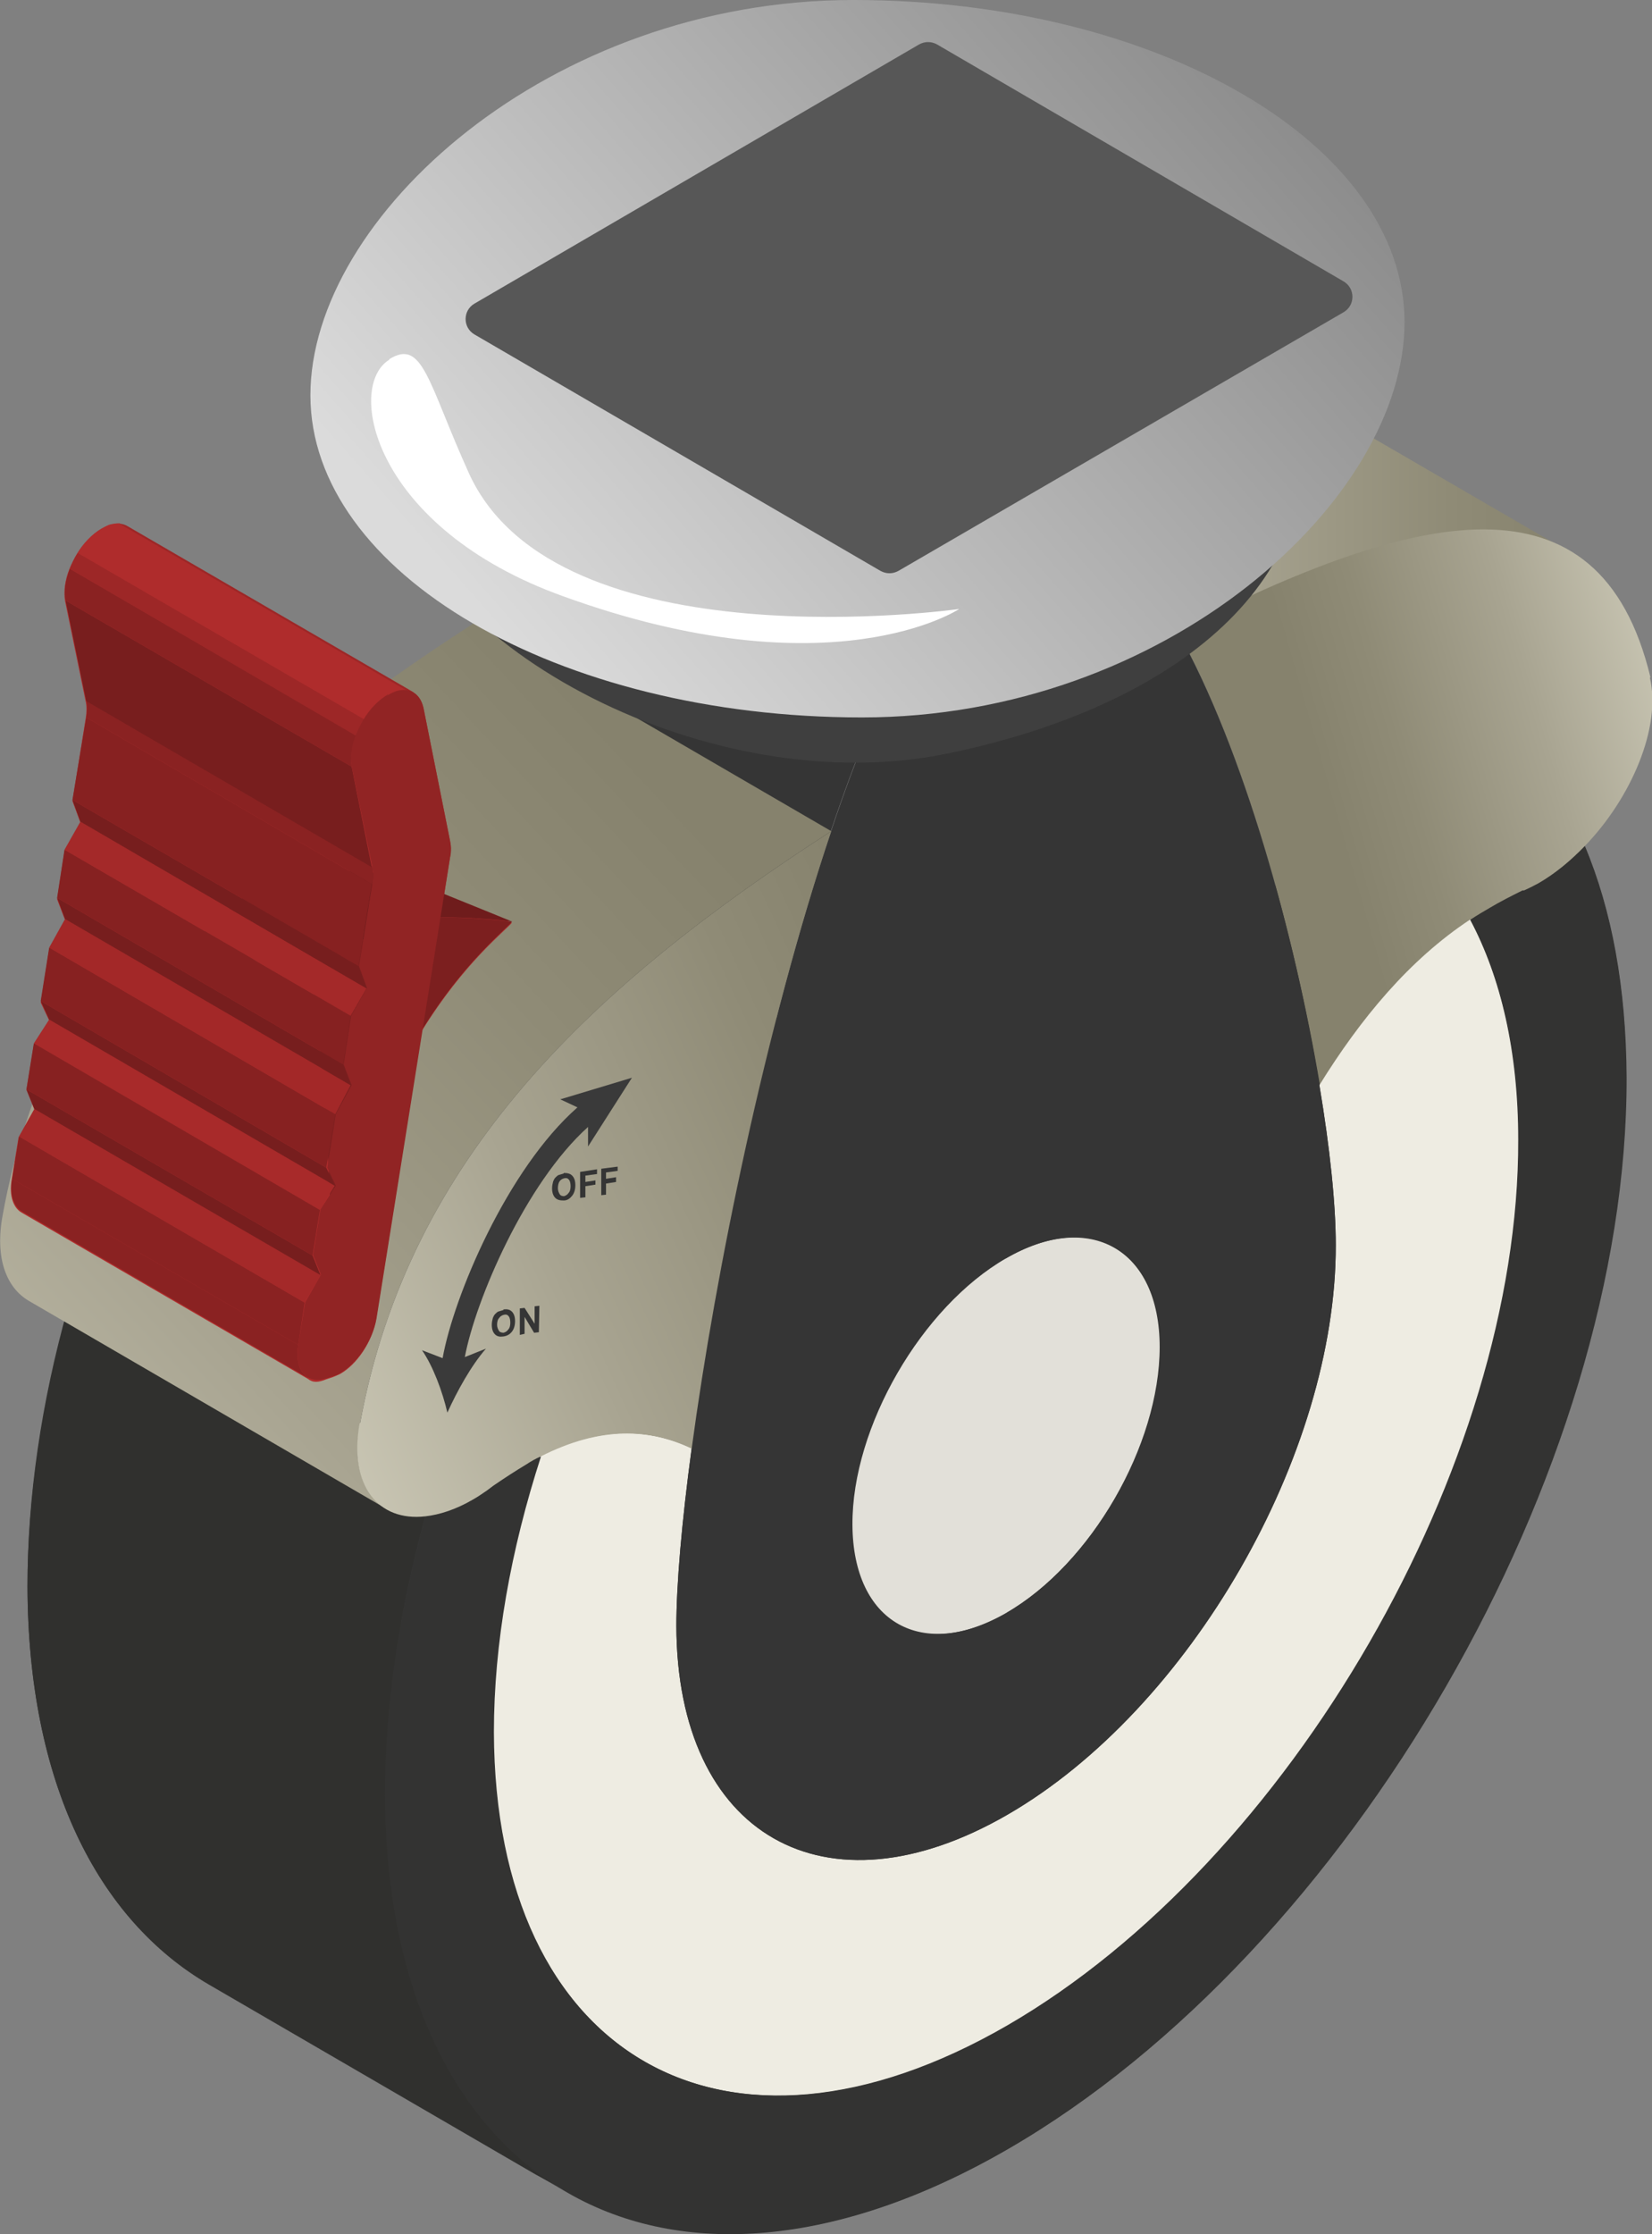 <?xml version="1.0" encoding="UTF-8"?>
<svg id="Calque_2" data-name="Calque 2" xmlns="http://www.w3.org/2000/svg" xmlns:xlink="http://www.w3.org/1999/xlink" viewBox="0 0 31.24 42.23">
  <rect x="0" y="0" width="31.24" height="42.23" fill="#808080" stroke="none"/>
  <defs>
    <style>
      .cls-1 {
        fill: #8a2222;
      }

      .cls-2 {
        fill: #a32828;
      }

      .cls-3 {
        fill: #fff;
      }

      .cls-3, .cls-4, .cls-5, .cls-6 {
        fill-rule: evenodd;
      }

      .cls-7 {
        fill: #781e1e;
      }

      .cls-8 {
        fill: url(#Dégradé_sans_nom_53-3);
      }

      .cls-9 {
        fill: #872121;
      }

      .cls-10 {
        fill: #30302e;
      }

      .cls-11 {
        fill: #eeece2;
      }

      .cls-12 {
        fill: #912424;
      }

      .cls-13 {
        fill: url(#Dégradé_sans_nom_53);
      }

      .cls-14 {
        fill: #af2c2c;
      }

      .cls-15 {
        fill: #7c1f1f;
      }

      .cls-4 {
        fill: #3f3f3f;
      }

      .cls-16 {
        fill: url(#Dégradé_sans_nom_53-4);
      }

      .cls-17 {
        fill: #862121;
      }

      .cls-18 {
        fill: url(#Dégradé_sans_nom_53-2);
      }

      .cls-19 {
        fill: #e2e0d9;
      }

      .cls-20 {
        fill: #3a3a3a;
      }

      .cls-21 {
        fill: #6f1c1c;
      }

      .cls-22 {
        fill: #353535;
      }

      .cls-5 {
        fill: #575757;
      }

      .cls-23 {
        fill: #a82a2a;
      }

      .cls-24 {
        fill: #9d2727;
      }

      .cls-25 {
        fill: #333332;
      }

      .cls-6 {
        fill: url(#Dégradé_sans_nom_105);
      }

      .cls-26 {
        fill: #a42929;
      }

      .cls-27 {
        fill: #771e1e;
      }
    </style>
    <linearGradient id="Dégradé_sans_nom_53" data-name="Dégradé sans nom 53" x1="15.49" y1="9.29" x2="29.86" y2="9.29" gradientTransform="matrix(1, 0, 0, 1, 0, 0)" gradientUnits="userSpaceOnUse">
      <stop offset="0" stop-color="#e4e1d0"/>
      <stop offset=".16" stop-color="#d1cebc"/>
      <stop offset=".53" stop-color="#a8a491"/>
      <stop offset=".83" stop-color="#8f8b76"/>
      <stop offset="1" stop-color="#86826d"/>
    </linearGradient>
    <linearGradient id="Dégradé_sans_nom_53-2" data-name="Dégradé sans nom 53" x1="33.87" y1="13.02" x2="25.23" y2="15.5" xlink:href="#Dégradé_sans_nom_53"/>
    <linearGradient id="Dégradé_sans_nom_53-3" data-name="Dégradé sans nom 53" x1="-7.43" y1="34.37" x2="12.95" y2="15.24" xlink:href="#Dégradé_sans_nom_53"/>
    <linearGradient id="Dégradé_sans_nom_53-4" data-name="Dégradé sans nom 53" x1="1.72" y1="27.35" x2="17.85" y2="19.96" xlink:href="#Dégradé_sans_nom_53"/>
    <linearGradient id="Dégradé_sans_nom_105" data-name="Dégradé sans nom 105" x1="-377.36" y1="201.04" x2="-376.43" y2="201.04" gradientTransform="translate(11478.71 -249.07) rotate(-20.93) scale(24.89 -19.18) skewX(-15.78)" gradientUnits="userSpaceOnUse">
      <stop offset="0" stop-color="#dbdbdb"/>
      <stop offset="1" stop-color="#7a7a7a"/>
    </linearGradient>
  </defs>
  <g id="chambre_patient">
    <g id="chambre">
      <g id="zone_lit">
        <g id="error-15">
          <g id="error-15-ko">
            <g id="roue">
              <g id="roue_lit">
                <path class="cls-25" d="M19.02,17.38L1.22,24.99c-.45,1.7-.7,3.39-.7,5,.01,3.69,1.32,6.29,3.43,7.52l6.18,3.59,1.03,.55c2.09,.98,4.86,.72,7.89-1.03,6.47-3.74,11.72-12.82,11.7-20.26,0-1.69-.28-3.15-.78-4.36h0v-.02l-10.95,1.4Z"/>
                <g id="roue-2" data-name="roue">
                  <path class="cls-19" d="M19.01,23.79c1.6-.93,2.92-.18,2.92,1.67s-1.3,4.11-2.91,5.03-2.93,.19-2.93-1.66,1.3-4.11,2.91-5.04Z"/>
                  <path class="cls-13" d="M15.49,8.01c3.13-1.6,5.78-2.46,7.41-1.51l6.53,3.79s.24,.14,.37,.23c.71,.52-5.33,3.04-7.55,1.42-2.03-1.18-4.73-2.75-6.76-3.93Z"/>
                  <path class="cls-18" d="M31.2,12.81c.22,.93-.35,2.27-1.23,3.18-.27,.28-.56,.52-.87,.7-.09,.05-.19,.1-.28,.14h-.03c-.22,.11-.42,.21-.62,.33-.12,.07-.24,.14-.36,.22-1.15,.76-2.07,1.87-2.85,3.13-.47-2.8-1.44-6.34-2.69-8.58,4.5-2.3,7.98-3.12,8.94,.87Z"/>
                  <path class="cls-22" d="M14.6,34.74l-6.76-3.93c-1.12-.65-1.81-2.04-1.82-4,0-.77,.1-1.95,.29-3.36,.45-3.33,1.4-7.98,2.64-11.67,.94-2.8,2.06-5.05,3.26-5.74,.56-.32,1.1-.29,1.61,.01l6.76,3.93c-.52-.3-1.06-.33-1.61-.01-1.2,.69-2.32,2.94-3.26,5.74-1.24,3.69-2.19,8.33-2.64,11.67-.19,1.41-.29,2.59-.29,3.36,0,1.97,.7,3.35,1.82,4Z"/>
                  <path class="cls-11" d="M10.22,27.52c1.14-.58,2.06-.52,2.86-.15-.19,1.41-.29,2.59-.29,3.36,.01,3.96,2.81,5.56,6.26,3.57s6.22-6.81,6.21-10.77c0-.77-.11-1.83-.31-3.02,.78-1.26,1.7-2.37,2.85-3.13,.58,1.09,.91,2.49,.91,4.16,.02,6.14-4.32,13.65-9.66,16.74s-9.7,.6-9.72-5.55c0-1.67,.31-3.45,.89-5.21Z"/>
                  <path class="cls-10" d="M10.71,41.43l-6.76-3.93c-2.11-1.22-3.42-3.82-3.43-7.52,0-1.69,.26-3.47,.76-5.25l6.76,3.93c-.49,1.78-.76,3.56-.76,5.25,.01,3.69,1.32,6.29,3.43,7.52Z"/>
                  <path class="cls-25" d="M29.97,15.99c.51,1.21,.78,2.67,.79,4.37,.02,7.44-5.23,16.52-11.7,20.26s-11.75,.73-11.77-6.71c0-1.69,.26-3.47,.76-5.25,.27-.03,.57-.13,.89-.31,.09-.05,.19-.11,.28-.18l.12-.09c.21-.15,.42-.29,.62-.4,.09-.05,.18-.1,.27-.15-.57,1.76-.89,3.53-.89,5.21,.02,6.14,4.38,8.63,9.72,5.55s9.68-10.59,9.66-16.74c0-1.67-.33-3.07-.91-4.16,.12-.08,.24-.15,.36-.22,.2-.12,.41-.22,.62-.32,.13-.05,.22-.1,.31-.15,.31-.18,.6-.42,.87-.7Z"/>
                  <path class="cls-22" d="M24.95,20.51c.2,1.19,.31,2.25,.31,3.02,.01,3.96-2.77,8.78-6.21,10.77s-6.25,.39-6.26-3.57c0-.77,.1-1.95,.29-3.36,.45-3.33,1.4-7.98,2.64-11.67,.94-2.8,2.06-5.05,3.26-5.74s2.32,.26,3.28,1.96c1.26,2.24,2.23,5.77,2.69,8.58Zm-5.91,9.97c1.6-.93,2.91-3.18,2.91-5.03s-1.32-2.59-2.92-1.67-2.92,3.19-2.91,5.04,1.32,2.59,2.93,1.66"/>
                  <path class="cls-8" d="M6.81,26.9c.92-5.03,4.4-8.28,8.91-11.19l-6.76-3.93C4.45,14.69,.96,17.94,.05,22.97c-.15,.81,.07,1.37,.5,1.62l6.76,3.93c-.43-.25-.65-.82-.5-1.62,0,0-.12,.61,0,0Z"/>
                  <path class="cls-16" d="M6.81,26.9c.92-5.03,4.4-8.28,8.91-11.19-1.24,3.69-2.19,8.33-2.64,11.67-.79-.38-1.72-.43-2.86,.15-.09,.04-.18,.09-.27,.15-.2,.12-.4,.25-.62,.4l-.12,.09c-.1,.07-.19,.13-.28,.18-.31,.18-.62,.28-.89,.31-.88,.1-1.45-.57-1.24-1.76Z"/>
                </g>
                <g id="frein_on">
                  <path class="cls-14" d="M8.4,16.9l.11-.69c.02-.12,.02-.23,0-.32l-.5-2.5c-.03-.14-.1-.24-.19-.3h0l-5.41-3.14s-.1-.04-.16-.05c-.06,0-.13,0-.2,.03-.05,.02-.09,.04-.14,.07-.17,.1-.33,.26-.45,.46-.06,.1-.11,.2-.15,.3-.08,.2-.11,.42-.08,.6l.39,1.9c.02,.09,.02,.2,0,.32l-.25,1.56,.15,.41-.3,.53-.14,.92,.15,.39-.3,.55-.16,1.01,.16,.34-.29,.45-.14,.86,.15,.37-.3,.53-.13,.8c-.05,.3,.03,.53,.19,.62l5.41,3.14s.01,0,0,0c.1,.08,.2,.07,.35,.01l.12-.04s.1-.04,.14-.06c.32-.18,.61-.61,.68-1.03l.87-5.46c.79-1.28,1.58-1.89,1.7-2.04l-1.29-.52Z"/>
                  <g>
                    <path class="cls-21" d="M9.69,17.42l-2.17-.88c-.05,0-1.08-.14-1.92-.05l2.17,.88c.83-.09,1.86,.04,1.92,.05"/>
                    <path class="cls-21" d="M7.77,17.37l-2.17-.88c-.83,.1-1.79,1.18-1.84,1.23l2.17,.88c.05-.06,1.01-1.14,1.84-1.23"/>
                    <path class="cls-15" d="M5.93,18.61c-.06,.22,.26,.97,.39,6.41,.37-5.29,3.14-7.31,3.36-7.6-.05,0-1.08-.14-1.92-.05-.83,.1-1.79,1.18-1.84,1.23Z"/>
                  </g>
                  <g>
                    <path class="cls-1" d="M5.82,26.04L.42,22.9c-.16-.09-.24-.32-.19-.62l5.41,3.14c-.05,.3,.03,.53,.19,.62"/>
                    <polygon class="cls-1" points="5.64 25.42 .23 22.28 .36 21.48 5.76 24.62 5.64 25.42"/>
                    <polygon class="cls-26" points="5.76 24.62 .36 21.48 .65 20.96 6.06 24.1 5.76 24.62"/>
                    <polygon class="cls-27" points="6.06 24.1 .65 20.96 .5 20.59 5.91 23.73 6.06 24.1"/>
                    <polygon class="cls-23" points="6.05 22.87 .64 19.72 .93 19.27 6.33 22.41 6.05 22.87"/>
                    <polygon class="cls-9" points="5.91 23.73 .5 20.59 .64 19.72 6.05 22.87 5.91 23.73"/>
                    <polygon class="cls-27" points="6.33 22.41 .93 19.27 .77 18.92 6.17 22.07 6.33 22.41"/>
                    <polygon class="cls-9" points="6.17 22.07 .77 18.92 .93 17.91 6.34 21.06 6.17 22.07"/>
                    <polygon class="cls-2" points="6.34 21.06 .93 17.91 1.23 17.37 6.63 20.51 6.34 21.06"/>
                    <polygon class="cls-27" points="6.63 20.51 1.23 17.37 1.08 16.97 6.49 20.12 6.63 20.51"/>
                    <polygon class="cls-17" points="6.49 20.12 1.08 16.97 1.22 16.06 6.63 19.2 6.49 20.12"/>
                    <polygon class="cls-26" points="6.63 19.2 1.22 16.06 1.52 15.53 6.93 18.68 6.63 19.2"/>
                    <polygon class="cls-27" points="6.93 18.68 1.52 15.53 1.37 15.12 6.78 18.26 6.93 18.68"/>
                    <polygon class="cls-9" points="6.78 18.26 1.37 15.12 1.63 13.56 7.03 16.71 6.78 18.26"/>
                    <path class="cls-1" d="M7.03,16.71L1.63,13.56c.02-.12,.02-.22,0-.32l5.41,3.14c.02,.09,.02,.2,0,.32"/>
                    <polygon class="cls-7" points="7.03 16.39 1.63 13.25 1.24 11.35 6.65 14.49 7.03 16.39"/>
                    <path class="cls-14" d="M7.33,13.14L1.92,9.99s.09-.05,.14-.07c.07-.02,.14-.03,.2-.03l5.41,3.14c-.06,0-.13,0-.2,.03-.05,.02-.09,.04-.14,.07"/>
                    <path class="cls-24" d="M7.67,13.04l-5.41-3.14c.06,0,.11,.02,.16,.05l5.41,3.14s-.1-.04-.16-.05"/>
                    <path class="cls-12" d="M7.33,13.14s.09-.05,.14-.07c.27-.09,.48,.03,.54,.32l.5,2.5c.02,.09,.03,.2,0,.32l-1.39,8.71c-.07,.41-.36,.84-.68,1.03-.05,.03-.09,.05-.14,.06l-.12,.04c-.37,.13-.62-.15-.54-.63l.13-.8,.3-.53-.15-.37,.14-.86,.29-.45-.16-.34,.16-1.01,.3-.55-.15-.39,.14-.92,.3-.53-.15-.41,.25-1.56c.02-.12,.02-.22,0-.32l-.39-1.9c-.09-.46,.25-1.11,.68-1.36Z"/>
                    <path class="cls-1" d="M6.65,14.49L1.24,11.35c-.04-.18,0-.39,.08-.6l5.41,3.14c-.08,.2-.11,.42-.08,.6"/>
                    <path class="cls-24" d="M6.72,13.9L1.32,10.75c.04-.1,.09-.21,.15-.3l5.41,3.14c-.06,.1-.11,.2-.15,.3"/>
                    <path class="cls-14" d="M6.88,13.59L1.47,10.45c.12-.19,.28-.36,.45-.46l5.41,3.14c-.17,.1-.33,.26-.45,.46"/>
                  </g>
                </g>
                <g id="indicateur_frein">
                  <path id="fleche" class="cls-20" d="M10.6,20.78l.32,.15c-1.33,1.17-2.34,3.57-2.55,4.74l-.39-.15c.21,.3,.39,.79,.48,1.18,.18-.4,.45-.89,.73-1.21l-.4,.16c.2-1.07,1.14-3.28,2.33-4.35v.37l.83-1.3-1.36,.41Z"/>
                  <g id="on">
                    <path class="cls-22" d="M9.53,25.19s-.07,0-.09-.03-.04-.07-.04-.12,.01-.1,.04-.13c.02-.03,.05-.05,.09-.06s.07,0,.09,.03c.02,.02,.03,.07,.03,.12s-.01,.1-.04,.13c-.02,.03-.05,.05-.09,.06m0-.43s-.07,.02-.1,.03c-.02,.01-.04,.03-.06,.05-.02,.02-.03,.05-.04,.07-.01,.04-.02,.08-.02,.13,0,.08,.02,.14,.06,.18,.04,.04,.09,.05,.16,.04s.12-.04,.16-.09c.04-.05,.06-.12,.06-.2s-.02-.14-.06-.18c-.04-.04-.09-.05-.16-.04"/>
                    <polyline class="cls-22" points="10.2 24.68 10.11 24.69 10.11 25.02 9.92 24.72 9.83 24.73 9.83 25.23 9.92 25.21 9.92 24.89 10.1 25.19 10.19 25.18 10.2 24.68"/>
                  </g>
                  <g id="off">
                    <path class="cls-22" d="M10.68,22.61s-.07,0-.09-.03c-.02-.03-.04-.07-.04-.12s.01-.1,.03-.13c.02-.03,.05-.05,.09-.06s.07,0,.09,.03c.02,.02,.03,.07,.03,.12s-.01,.1-.04,.13c-.02,.03-.05,.05-.09,.06m0-.43s-.07,.02-.1,.03c-.02,.01-.04,.03-.06,.05-.02,.02-.03,.05-.04,.07-.01,.04-.02,.08-.02,.13,0,.08,.02,.14,.06,.18,.04,.04,.09,.05,.16,.05s.12-.04,.16-.09,.06-.12,.06-.2-.02-.14-.06-.18c-.04-.04-.09-.05-.16-.05"/>
                    <polyline class="cls-22" points="11.29 22.1 10.97 22.15 10.97 22.64 11.07 22.63 11.07 22.42 11.26 22.39 11.26 22.31 11.07 22.34 11.07 22.22 11.29 22.19 11.29 22.1"/>
                    <polyline class="cls-22" points="11.68 22.05 11.37 22.09 11.37 22.59 11.46 22.58 11.46 22.37 11.65 22.34 11.65 22.25 11.46 22.28 11.46 22.16 11.68 22.13 11.68 22.05"/>
                  </g>
                </g>
              </g>
              <g id="support_roue">
                <path id="path4084-6" class="cls-4" d="M16.37,2.51c4.41-.89,7.54,1.81,8.2,5.11,.66,3.29-2.27,5.73-6.69,6.63-4.41,.89-9.89-1.96-10.54-5.25-.66-3.29,4.62-5.6,9.03-6.49Z"/>
                <path id="ellipse4088-2" class="cls-6" d="M16.14,0c5.76,0,10.42,2.73,10.42,6.09s-4.51,7.47-10.26,7.47S5.87,10.83,5.87,7.47,10.38,0,16.14,0Z"/>
                <path id="path4092-3" class="cls-3" d="M7.36,6.8c-.83,.51-.3,3.18,3.29,4.47,5.08,1.84,7.49,.24,7.49,.24,0,0-7.61,1.08-9.27-2.56-.78-1.72-.87-2.56-1.51-2.16Z"/>
                <path id="path4096-9" class="cls-5" d="M17.38,.84L8.97,5.74c-.22,.13-.22,.45,0,.58l7.68,4.47c.11,.06,.23,.06,.34,0l8.42-4.89c.22-.13,.22-.45,0-.58L17.72,.84c-.11-.06-.23-.06-.34,0Z"/>
              </g>
            </g>
          </g>
        </g>
      </g>
    </g>
  </g>
</svg>
